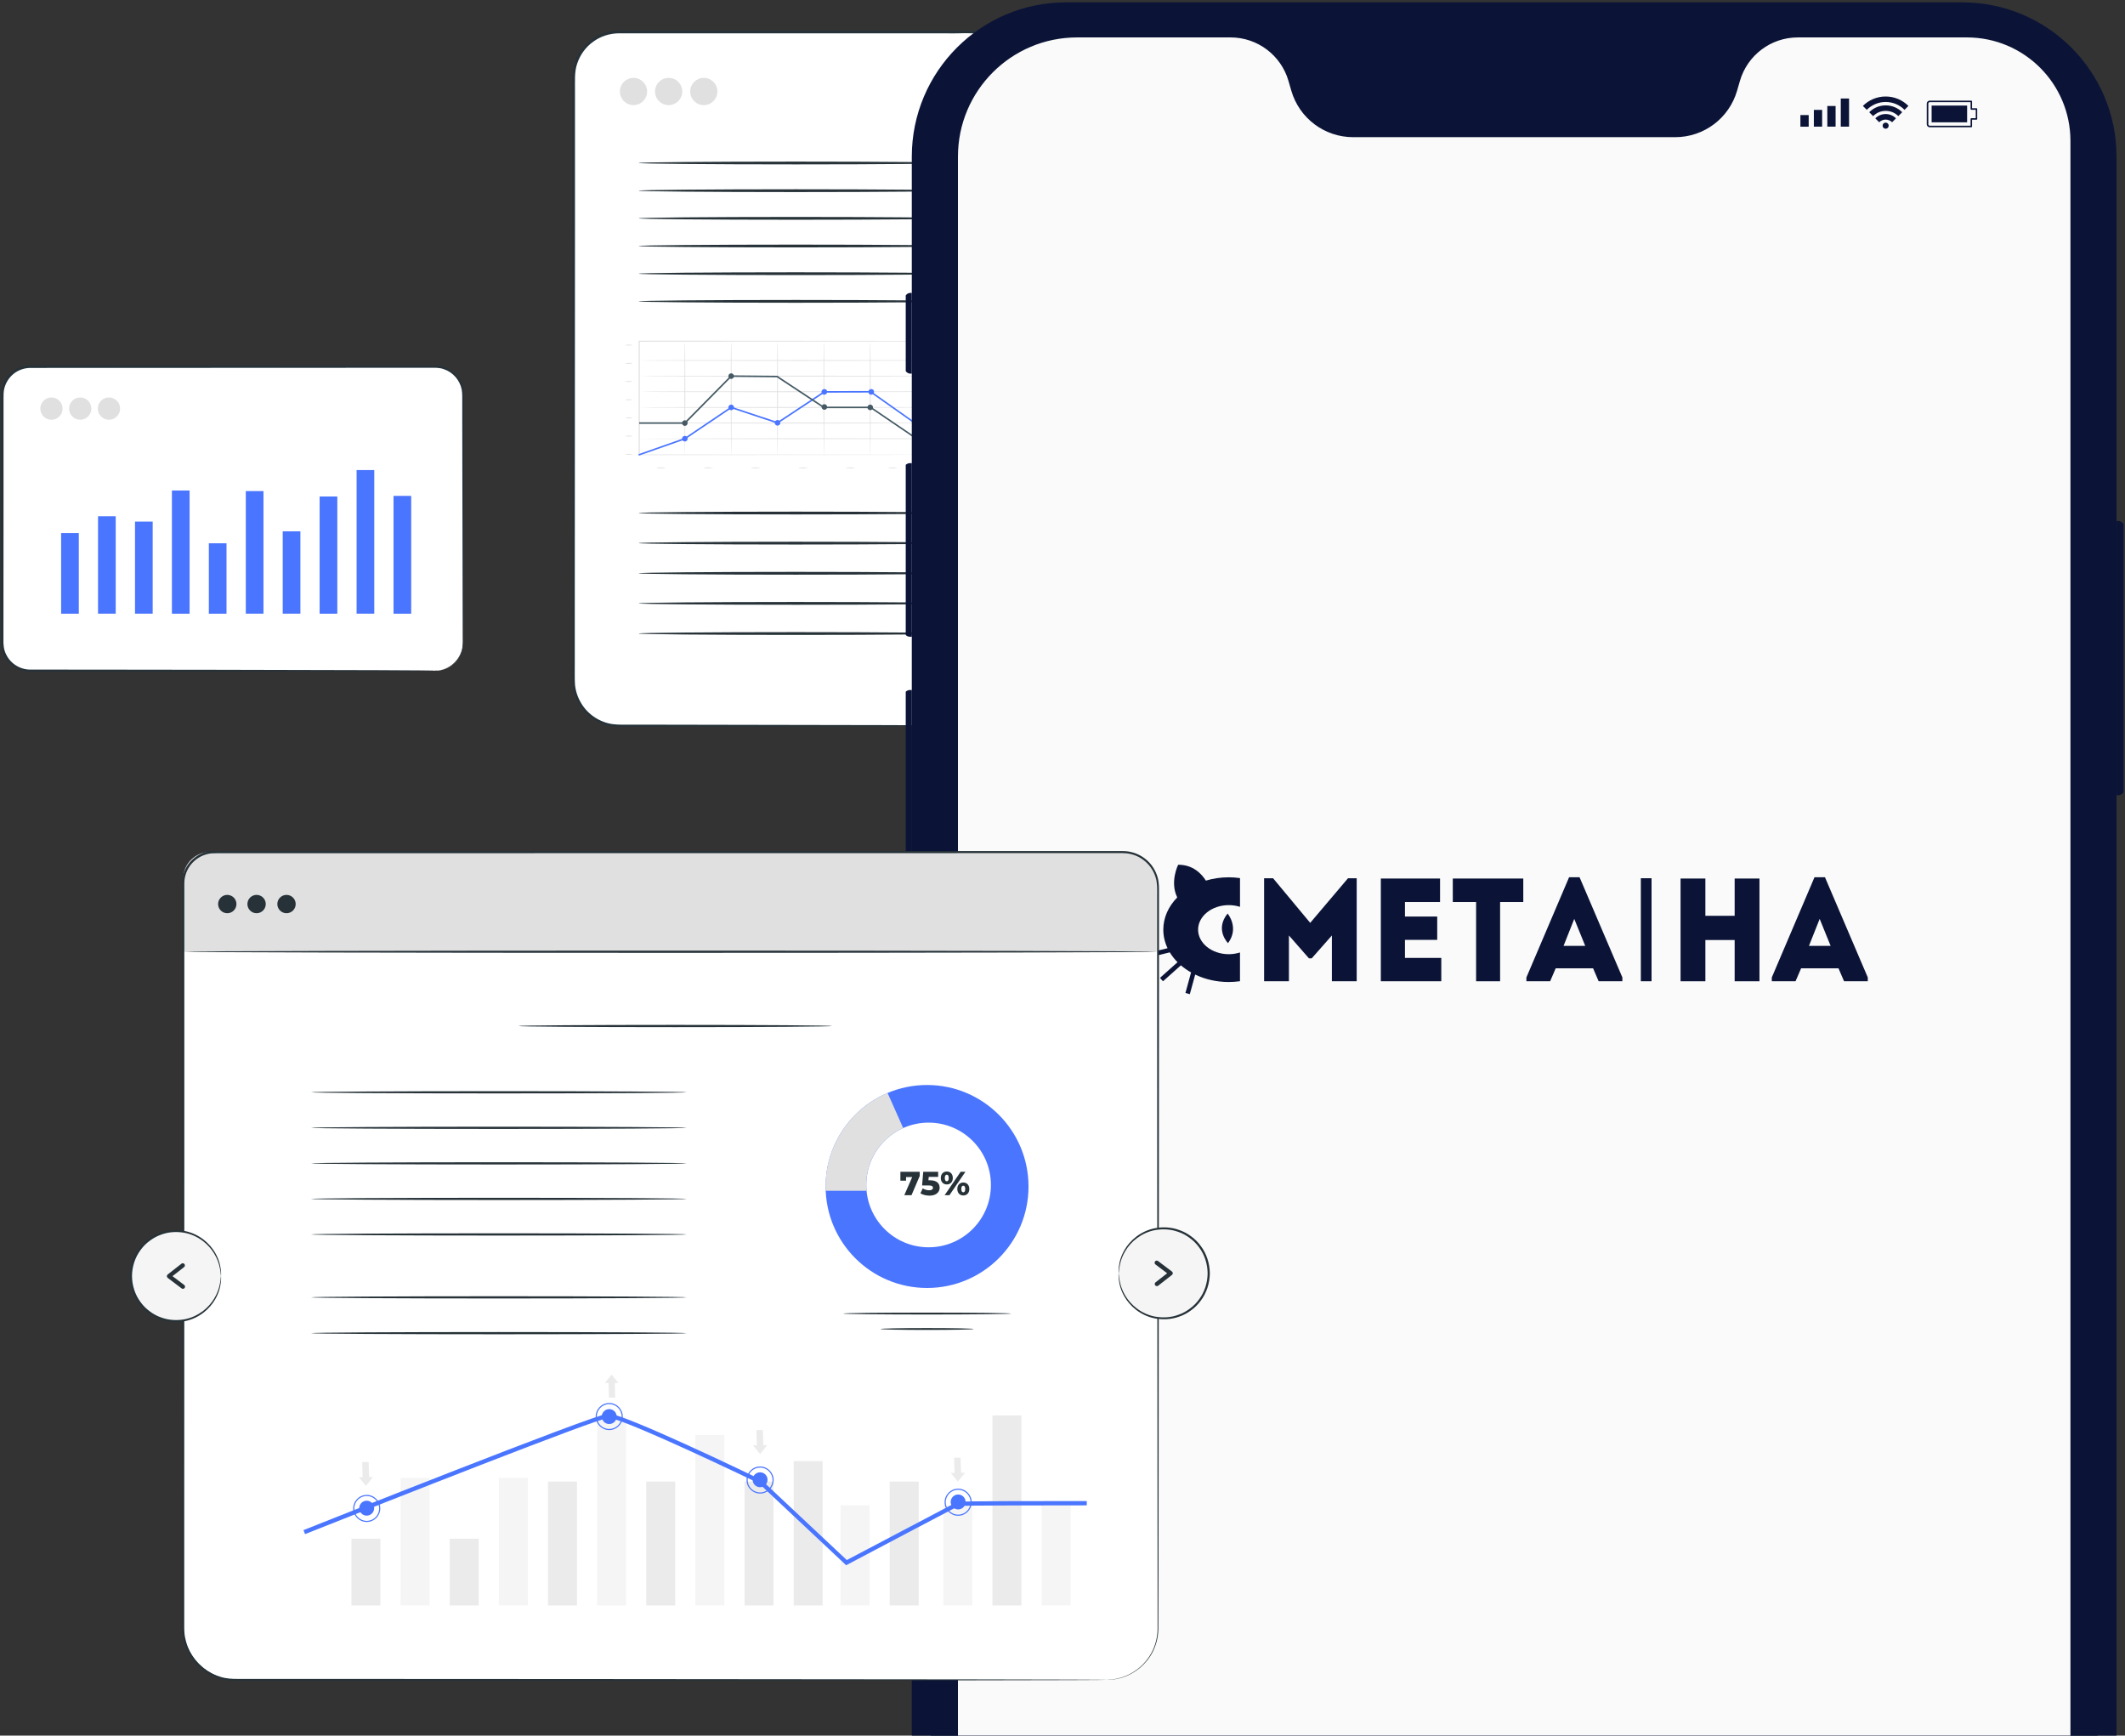 <?xml version="1.0" encoding="UTF-8"?> <svg xmlns="http://www.w3.org/2000/svg" width="349" height="285" viewBox="0 0 349 285" fill="none"><rect x="0" y="0" width="349" height="285" fill="#333333" stroke="none"/><path d="M159.709 5.257H101.664C97.549 5.257 94.212 8.593 94.212 12.709V111.737C94.212 115.853 97.549 119.19 101.664 119.19H159.709C163.825 119.19 167.162 115.853 167.162 111.737V12.709C167.162 8.593 163.825 5.257 159.709 5.257Z" fill="white"></path><path d="M159.71 119.19C159.71 119.19 159.789 119.181 159.939 119.163C160.09 119.145 160.328 119.154 160.629 119.101C161.239 119.022 162.141 118.818 163.201 118.261C164.236 117.687 165.429 116.706 166.242 115.15C166.649 114.381 166.941 113.47 167.038 112.471C167.109 111.472 167.056 110.385 167.065 109.244C167.047 100.104 167.02 86.887 166.994 70.568C166.976 54.231 166.967 34.792 166.941 13.204C167.118 10.543 165.739 7.864 163.405 6.494C161.08 4.991 158.118 5.592 155.325 5.469C149.676 5.469 143.903 5.469 138.033 5.469C126.285 5.469 114.12 5.469 101.665 5.469C100.153 5.478 98.65 5.946 97.439 6.839C96.21 7.705 95.291 8.978 94.813 10.393C94.301 11.798 94.46 13.345 94.433 14.875C94.433 16.404 94.433 17.925 94.433 19.445C94.433 25.509 94.433 31.494 94.433 37.364C94.433 49.113 94.424 60.446 94.415 71.249C94.415 82.043 94.398 92.306 94.398 101.907C94.398 104.311 94.398 106.663 94.398 108.979C94.415 110.128 94.362 111.304 94.433 112.4C94.53 113.505 94.902 114.566 95.468 115.494C96.581 117.369 98.562 118.624 100.621 118.907C101.647 119.048 102.725 118.977 103.76 118.995C104.803 118.995 105.837 118.995 106.854 118.995C123.182 119.022 136.389 119.048 145.53 119.066C150.091 119.084 153.627 119.101 156.041 119.11C157.234 119.119 158.145 119.128 158.772 119.137C159.391 119.137 159.701 119.163 159.701 119.163C159.701 119.163 159.382 119.181 158.772 119.19C158.145 119.19 157.234 119.198 156.041 119.216C153.627 119.225 150.083 119.243 145.53 119.26C136.389 119.278 123.173 119.305 106.854 119.331C105.837 119.331 104.803 119.331 103.76 119.331C102.716 119.313 101.664 119.393 100.568 119.251C98.402 118.96 96.334 117.651 95.158 115.68C94.566 114.708 94.177 113.594 94.071 112.427C94 111.26 94.044 110.137 94.035 108.97C94.035 106.654 94.035 104.294 94.035 101.898C94.035 92.298 94.018 82.034 94.018 71.24C94.018 60.446 94.018 49.113 94 37.355C94 31.477 94 25.501 94 19.436C94 17.916 94 16.395 94 14.866V12.567C94.009 11.781 94.159 10.994 94.407 10.234C94.91 8.731 95.892 7.378 97.191 6.459C98.482 5.513 100.082 5.009 101.682 5C114.138 5 126.302 5 138.051 5C143.921 5 149.694 5 155.342 5C156.757 5 158.163 5 159.559 5C160.983 4.991 162.441 5.345 163.643 6.088C164.872 6.812 165.862 7.891 166.517 9.129C166.844 9.747 167.065 10.419 167.224 11.1C167.348 11.781 167.401 12.497 167.383 13.16C167.365 34.748 167.348 54.196 167.33 70.524C167.303 86.852 167.277 100.059 167.259 109.2C167.241 110.341 167.294 111.41 167.215 112.436C167.109 113.452 166.799 114.381 166.384 115.158C165.544 116.732 164.324 117.722 163.263 118.288C162.185 118.836 161.265 119.03 160.655 119.092C160.037 119.154 159.727 119.137 159.727 119.137L159.71 119.19Z" fill="#263238"></path><path d="M104.043 17.262C105.278 17.262 106.28 16.26 106.28 15.025C106.28 13.79 105.278 12.788 104.043 12.788C102.808 12.788 101.807 13.79 101.807 15.025C101.807 16.26 102.808 17.262 104.043 17.262Z" fill="#E0E0E0"></path><path d="M112.052 15.025C112.052 16.263 111.053 17.262 109.816 17.262C108.578 17.262 107.579 16.263 107.579 15.025C107.579 13.787 108.578 12.788 109.816 12.788C111.053 12.788 112.052 13.787 112.052 15.025Z" fill="#E0E0E0"></path><path d="M115.588 17.262C116.823 17.262 117.825 16.26 117.825 15.025C117.825 13.79 116.823 12.788 115.588 12.788C114.353 12.788 113.352 13.79 113.352 15.025C113.352 16.26 114.353 17.262 115.588 17.262Z" fill="#E0E0E0"></path><path d="M156.492 26.765C156.492 26.889 144.938 26.995 130.687 26.995C116.437 26.995 104.883 26.889 104.883 26.765C104.883 26.641 116.437 26.535 130.687 26.535C144.938 26.535 156.492 26.641 156.492 26.765Z" fill="#263238"></path><path d="M156.492 31.309C156.492 31.433 144.938 31.539 130.687 31.539C116.437 31.539 104.883 31.433 104.883 31.309C104.883 31.185 116.437 31.079 130.687 31.079C144.938 31.079 156.492 31.185 156.492 31.309Z" fill="#263238"></path><path d="M156.492 35.853C156.492 35.976 144.938 36.083 130.687 36.083C116.437 36.083 104.883 35.976 104.883 35.853C104.883 35.729 116.437 35.623 130.687 35.623C144.938 35.623 156.492 35.729 156.492 35.853Z" fill="#263238"></path><path d="M156.492 40.397C156.492 40.52 144.938 40.626 130.687 40.626C116.437 40.626 104.883 40.52 104.883 40.397C104.883 40.273 116.437 40.167 130.687 40.167C144.938 40.167 156.492 40.273 156.492 40.397Z" fill="#263238"></path><path d="M156.492 44.94C156.492 45.064 144.938 45.17 130.687 45.17C116.437 45.17 104.883 45.064 104.883 44.94C104.883 44.817 116.437 44.711 130.687 44.711C144.938 44.711 156.492 44.817 156.492 44.94Z" fill="#263238"></path><path d="M156.492 49.484C156.492 49.608 144.938 49.714 130.687 49.714C116.437 49.714 104.883 49.608 104.883 49.484C104.883 49.361 116.437 49.254 130.687 49.254C144.938 49.254 156.492 49.361 156.492 49.484Z" fill="#263238"></path><path d="M156.492 84.244C156.492 84.368 144.938 84.474 130.687 84.474C116.437 84.474 104.883 84.368 104.883 84.244C104.883 84.12 116.437 84.014 130.687 84.014C144.938 84.014 156.492 84.12 156.492 84.244Z" fill="#263238"></path><path d="M156.492 89.186C156.492 89.31 144.938 89.416 130.687 89.416C116.437 89.416 104.883 89.31 104.883 89.186C104.883 89.062 116.437 88.956 130.687 88.956C144.938 88.956 156.492 89.062 156.492 89.186Z" fill="#263238"></path><path d="M156.492 94.136C156.492 94.26 144.938 94.366 130.687 94.366C116.437 94.366 104.883 94.26 104.883 94.136C104.883 94.013 116.437 93.906 130.687 93.906C144.938 93.906 156.492 94.013 156.492 94.136Z" fill="#263238"></path><path d="M156.492 99.078C156.492 99.202 144.938 99.308 130.687 99.308C116.437 99.308 104.883 99.202 104.883 99.078C104.883 98.954 116.437 98.848 130.687 98.848C144.938 98.848 156.492 98.954 156.492 99.078Z" fill="#263238"></path><path d="M156.492 104.029C156.492 104.152 144.938 104.258 130.687 104.258C116.437 104.258 104.883 104.152 104.883 104.029C104.883 103.905 116.437 103.799 130.687 103.799C144.938 103.799 156.492 103.905 156.492 104.029Z" fill="#263238"></path><path d="M157.836 56.053C157.836 56.053 157.747 56.053 157.571 56.053C157.394 56.053 157.137 56.053 156.802 56.053C156.121 56.053 155.113 56.053 153.814 56.061C151.206 56.061 147.431 56.07 142.71 56.079C133.26 56.079 120.053 56.097 104.98 56.106L105.068 56.035C105.068 58.996 105.068 62.073 105.068 65.22C105.068 68.464 105.068 71.629 105.068 74.688L104.98 74.626C119.947 74.635 133.065 74.644 142.445 74.653C147.13 74.653 150.879 74.67 153.46 74.67C154.751 74.67 155.741 74.67 156.421 74.679C155.741 74.679 154.751 74.679 153.46 74.688C150.879 74.688 147.13 74.697 142.445 74.706C133.065 74.706 119.947 74.723 104.98 74.732H104.892V74.661C104.892 71.603 104.892 68.438 104.892 65.193C104.892 62.046 104.892 58.97 104.892 56.008V55.938H104.98C120.044 55.947 133.26 55.955 142.71 55.964C147.431 55.964 151.206 55.982 153.814 55.982C155.113 55.982 156.112 55.982 156.802 55.991C157.137 55.991 157.394 55.991 157.571 55.991C157.747 55.991 157.836 55.991 157.836 55.991V56.053Z" fill="#E0E0E0"></path><path d="M157.835 59.191C157.835 59.191 146.007 59.262 131.412 59.262C116.817 59.262 104.988 59.235 104.988 59.191C104.988 59.147 116.817 59.12 131.412 59.12C146.007 59.12 157.835 59.147 157.835 59.191Z" fill="#E0E0E0"></path><path d="M157.835 61.763C157.835 61.763 146.007 61.834 131.412 61.834C116.817 61.834 104.988 61.808 104.988 61.763C104.988 61.719 116.817 61.693 131.412 61.693C146.007 61.693 157.835 61.719 157.835 61.763Z" fill="#E0E0E0"></path><path d="M157.835 64.327C157.835 64.327 146.007 64.398 131.412 64.398C116.817 64.398 104.988 64.371 104.988 64.327C104.988 64.283 116.817 64.256 131.412 64.256C146.007 64.256 157.835 64.283 157.835 64.327Z" fill="#E0E0E0"></path><path d="M157.835 66.9C157.835 66.9 146.007 66.97 131.412 66.97C116.817 66.97 104.988 66.944 104.988 66.9C104.988 66.855 116.817 66.829 131.412 66.829C146.007 66.829 157.835 66.855 157.835 66.9Z" fill="#E0E0E0"></path><path d="M157.835 69.472C157.835 69.472 146.007 69.543 131.412 69.543C116.817 69.543 104.988 69.516 104.988 69.472C104.988 69.428 116.817 69.401 131.412 69.401C146.007 69.401 157.835 69.428 157.835 69.472Z" fill="#E0E0E0"></path><path d="M104.98 72.036C104.98 72.036 116.809 71.965 131.404 71.965C145.999 71.965 157.827 71.992 157.827 72.036C157.827 72.08 145.999 72.106 131.404 72.106C116.809 72.106 104.98 72.08 104.98 72.036Z" fill="#E0E0E0"></path><path d="M112.477 74.988C112.477 74.988 112.406 70.745 112.406 65.52C112.406 60.296 112.433 56.053 112.477 56.053C112.521 56.053 112.548 60.287 112.548 65.52C112.548 70.754 112.521 74.988 112.477 74.988Z" fill="#E0E0E0"></path><path d="M120.088 74.988C120.088 74.988 120.018 70.745 120.018 65.52C120.018 60.296 120.044 56.053 120.088 56.053C120.133 56.053 120.159 60.287 120.159 65.52C120.159 70.754 120.133 74.988 120.088 74.988Z" fill="#E0E0E0"></path><path d="M127.7 74.988C127.7 74.988 127.629 70.745 127.629 65.52C127.629 60.296 127.655 56.053 127.7 56.053C127.744 56.053 127.77 60.287 127.77 65.52C127.77 70.754 127.744 74.988 127.7 74.988Z" fill="#E0E0E0"></path><path d="M135.311 74.988C135.311 74.988 135.24 70.745 135.24 65.52C135.24 60.296 135.267 56.053 135.311 56.053C135.355 56.053 135.382 60.287 135.382 65.52C135.382 70.754 135.355 74.988 135.311 74.988Z" fill="#E0E0E0"></path><path d="M142.922 74.988C142.922 74.988 142.852 70.745 142.852 65.52C142.852 60.296 142.878 56.053 142.922 56.053C142.966 56.053 142.993 60.287 142.993 65.52C142.993 70.754 142.966 74.988 142.922 74.988Z" fill="#E0E0E0"></path><path d="M150.287 74.988C150.287 74.988 150.216 70.745 150.216 65.52C150.216 60.296 150.242 56.053 150.287 56.053C150.331 56.053 150.357 60.287 150.357 65.52C150.357 70.754 150.331 74.988 150.287 74.988Z" fill="#E0E0E0"></path><path d="M157.898 74.988C157.898 74.988 157.827 70.745 157.827 65.52C157.827 60.296 157.854 56.053 157.898 56.053C157.942 56.053 157.969 60.287 157.969 65.52C157.969 70.754 157.942 74.988 157.898 74.988Z" fill="#E0E0E0"></path><path d="M112.936 72.036C112.936 72.292 112.733 72.495 112.476 72.495C112.22 72.495 112.017 72.292 112.017 72.036C112.017 71.779 112.22 71.576 112.476 71.576C112.733 71.576 112.936 71.779 112.936 72.036Z" fill="#4A75FF"></path><path d="M120.089 67.359C120.342 67.359 120.548 67.153 120.548 66.9C120.548 66.646 120.342 66.44 120.089 66.44C119.835 66.44 119.629 66.646 119.629 66.9C119.629 67.153 119.835 67.359 120.089 67.359Z" fill="#4A75FF"></path><path d="M128.159 69.428C128.159 69.684 127.955 69.888 127.699 69.888C127.443 69.888 127.239 69.684 127.239 69.428C127.239 69.171 127.443 68.968 127.699 68.968C127.955 68.968 128.159 69.171 128.159 69.428Z" fill="#4A75FF"></path><path d="M135.726 64.009C136.106 64.504 135.54 65.07 135.045 64.689C134.665 64.194 135.231 63.629 135.726 64.009Z" fill="#4A75FF"></path><path d="M143.426 64.009C143.806 64.504 143.241 65.07 142.746 64.689C142.366 64.194 142.931 63.629 143.426 64.009Z" fill="#4A75FF"></path><path d="M150.631 69.057C151.012 69.552 150.446 70.117 149.951 69.737C149.571 69.242 150.136 68.685 150.631 69.057Z" fill="#4A75FF"></path><path d="M120.548 61.763C120.548 62.02 120.345 62.223 120.089 62.223C119.832 62.223 119.629 62.02 119.629 61.763C119.629 61.507 119.832 61.304 120.089 61.304C120.345 61.304 120.548 61.507 120.548 61.763Z" fill="#455A64"></path><path d="M112.936 69.472C112.936 69.728 112.733 69.932 112.476 69.932C112.22 69.932 112.017 69.728 112.017 69.472C112.017 69.216 112.22 69.012 112.476 69.012C112.733 69.012 112.936 69.216 112.936 69.472Z" fill="#455A64"></path><path d="M150.631 71.7C151.012 72.195 150.446 72.761 149.951 72.38C149.571 71.885 150.136 71.32 150.631 71.7Z" fill="#455A64"></path><path d="M143.382 66.9C143.382 67.156 143.179 67.359 142.923 67.359C142.666 67.359 142.463 67.156 142.463 66.9C142.463 66.643 142.666 66.44 142.923 66.44C143.179 66.44 143.382 66.643 143.382 66.9Z" fill="#455A64"></path><path d="M135.85 66.829C135.85 67.085 135.647 67.288 135.39 67.288C135.134 67.288 134.931 67.085 134.931 66.829C134.931 66.573 135.134 66.369 135.39 66.369C135.647 66.369 135.85 66.573 135.85 66.829Z" fill="#455A64"></path><path d="M109.294 76.827C109.294 76.827 108.967 76.898 108.56 76.898C108.153 76.898 107.826 76.871 107.826 76.827C107.826 76.783 108.153 76.756 108.56 76.756C108.967 76.756 109.294 76.783 109.294 76.827Z" fill="#E0E0E0"></path><path d="M117.073 76.827C117.073 76.827 116.746 76.898 116.339 76.898C115.933 76.898 115.605 76.871 115.605 76.827C115.605 76.783 115.933 76.756 116.339 76.756C116.746 76.756 117.073 76.783 117.073 76.827Z" fill="#E0E0E0"></path><path d="M124.853 76.827C124.853 76.827 124.526 76.898 124.119 76.898C123.713 76.898 123.386 76.871 123.386 76.827C123.386 76.783 123.713 76.756 124.119 76.756C124.526 76.756 124.853 76.783 124.853 76.827Z" fill="#E0E0E0"></path><path d="M132.633 76.827C132.633 76.827 132.305 76.898 131.899 76.898C131.492 76.898 131.165 76.871 131.165 76.827C131.165 76.783 131.492 76.756 131.899 76.756C132.305 76.756 132.633 76.783 132.633 76.827Z" fill="#E0E0E0"></path><path d="M140.412 76.827C140.412 76.827 140.085 76.898 139.678 76.898C139.271 76.898 138.944 76.871 138.944 76.827C138.944 76.783 139.271 76.756 139.678 76.756C140.085 76.756 140.412 76.783 140.412 76.827Z" fill="#E0E0E0"></path><path d="M147.369 76.827C147.369 76.827 147.042 76.898 146.635 76.898C146.228 76.898 145.901 76.871 145.901 76.827C145.901 76.783 146.228 76.756 146.635 76.756C147.042 76.756 147.369 76.783 147.369 76.827Z" fill="#E0E0E0"></path><path d="M154.327 76.827C154.327 76.827 154 76.898 153.593 76.898C153.186 76.898 152.859 76.871 152.859 76.827C152.859 76.783 153.186 76.756 153.593 76.756C154 76.756 154.327 76.783 154.327 76.827Z" fill="#E0E0E0"></path><path d="M103.884 74.599C103.884 74.599 103.619 74.67 103.292 74.67C102.964 74.67 102.699 74.644 102.699 74.599C102.699 74.555 102.964 74.529 103.292 74.529C103.619 74.529 103.884 74.555 103.884 74.599Z" fill="#E0E0E0"></path><path d="M103.884 71.611C103.884 71.611 103.619 71.682 103.292 71.682C102.964 71.682 102.699 71.656 102.699 71.611C102.699 71.567 102.964 71.541 103.292 71.541C103.619 71.541 103.884 71.567 103.884 71.611Z" fill="#E0E0E0"></path><path d="M103.884 68.623C103.884 68.623 103.619 68.694 103.292 68.694C102.964 68.694 102.699 68.668 102.699 68.623C102.699 68.579 102.964 68.553 103.292 68.553C103.619 68.553 103.884 68.579 103.884 68.623Z" fill="#E0E0E0"></path><path d="M103.884 65.635C103.884 65.635 103.619 65.706 103.292 65.706C102.964 65.706 102.699 65.68 102.699 65.635C102.699 65.591 102.964 65.565 103.292 65.565C103.619 65.565 103.884 65.591 103.884 65.635Z" fill="#E0E0E0"></path><path d="M103.884 62.647C103.884 62.647 103.619 62.718 103.292 62.718C102.964 62.718 102.699 62.692 102.699 62.647C102.699 62.603 102.964 62.577 103.292 62.577C103.619 62.577 103.884 62.603 103.884 62.647Z" fill="#E0E0E0"></path><path d="M103.884 59.659C103.884 59.659 103.619 59.73 103.292 59.73C102.964 59.73 102.699 59.704 102.699 59.659C102.699 59.615 102.964 59.589 103.292 59.589C103.619 59.589 103.884 59.615 103.884 59.659Z" fill="#E0E0E0"></path><path d="M103.884 56.671C103.884 56.671 103.619 56.742 103.292 56.742C102.964 56.742 102.699 56.716 102.699 56.671C102.699 56.627 102.964 56.601 103.292 56.601C103.619 56.601 103.884 56.627 103.884 56.671Z" fill="#E0E0E0"></path><path d="M104.927 74.82L104.848 74.582L112.415 71.921L120.062 66.758L127.682 69.286L135.347 64.221L143.029 64.203L143.064 64.23L150.357 69.384L157.429 64.707L157.571 64.919L150.357 69.693L150.287 69.64L142.949 64.46L135.426 64.477L127.717 69.569L120.106 67.041L112.512 72.159L104.927 74.82Z" fill="#4A75FF"></path><path d="M150.402 72.089L142.949 67.023H135.267L127.585 61.958L120.141 61.887L112.53 69.596H104.98V69.34H112.424L120.035 61.631L127.665 61.702L135.347 66.776H143.029L150.313 71.726L157.589 58.934L157.81 59.067L150.402 72.089Z" fill="#455A64"></path><g clip-path="url(#clip0_136_5209)"><path d="M322.27 0.385H175.09C161.095 0.385 149.75 11.73 149.75 25.725V366.865C149.75 380.86 161.095 392.205 175.09 392.205H322.27C336.265 392.205 347.61 380.86 347.61 366.865V25.725C347.61 11.73 336.265 0.385 322.27 0.385Z" fill="#0B1437"></path><path d="M344.5 366.855V25.725C344.5 13.447 334.547 3.495 322.27 3.495L175.1 3.495C162.823 3.495 152.87 13.447 152.87 25.725L152.87 366.855C152.87 379.132 162.823 389.085 175.1 389.085H322.27C334.547 389.085 344.5 379.132 344.5 366.855Z" fill="#0B1437"></path><path d="M234.48 15.855C233.27 15.855 232.28 14.865 232.28 13.655C232.28 12.445 233.27 11.455 234.48 11.455H262.78C263.99 11.455 264.98 12.445 264.98 13.655C264.98 14.865 263.99 15.855 262.78 15.855H234.48Z" fill="#0B1437"></path><path d="M219.301 15.855C218.091 15.855 217.101 14.865 217.101 13.655C217.101 12.445 218.091 11.455 219.301 11.455C220.511 11.455 221.501 12.445 221.501 13.655C221.501 14.865 220.511 15.855 219.301 15.855Z" fill="#0B1437"></path><path d="M227.4 15.855C226.19 15.855 225.2 14.865 225.2 13.655C225.2 12.445 226.19 11.455 227.4 11.455C228.61 11.455 229.6 12.445 229.6 13.655C229.6 14.865 228.61 15.855 227.4 15.855Z" fill="#0B1437"></path><path d="M278.07 15.855C276.86 15.855 275.87 14.865 275.87 13.655C275.87 12.445 276.86 11.455 278.07 11.455C279.28 11.455 280.27 12.445 280.27 13.655C280.27 14.865 279.28 15.855 278.07 15.855Z" fill="#0B1437"></path><path d="M269.971 15.855C268.761 15.855 267.771 14.865 267.771 13.655C267.771 12.445 268.761 11.455 269.971 11.455C271.181 11.455 272.171 12.445 272.171 13.655C272.171 14.865 271.181 15.855 269.971 15.855Z" fill="#0B1437"></path><path d="M323.04 6.145H295.26C290.86 6.145 286.99 9.055 285.76 13.275L285.29 14.895C283.98 19.415 279.84 22.525 275.13 22.525H222.24C217.53 22.525 213.39 19.415 212.08 14.895L211.61 13.275C210.38 9.055 206.51 6.145 202.11 6.145H176.9C166.09 6.145 157.33 14.905 157.33 25.715V365.475C157.33 375.645 165.57 383.885 175.74 383.885H323.37C332.58 383.885 340.04 376.425 340.04 367.215V23.145C340.04 13.755 332.43 6.145 323.04 6.145Z" fill="#FAFAFA"></path><path d="M347.85 130.585H347.62V85.555H347.85C348.44 85.555 348.92 86.035 348.92 86.625V129.525C348.92 130.115 348.44 130.595 347.85 130.595V130.585Z" fill="#0B1437"></path><path d="M149.48 113.305H149.76V141.815H149.48C148.89 141.815 148.41 141.335 148.41 140.745V114.365C148.41 113.775 148.89 113.295 149.48 113.295V113.305Z" fill="#0B1437"></path><path d="M149.48 76.055H149.76V104.565H149.48C148.89 104.565 148.41 104.085 148.41 103.495V77.115C148.41 76.525 148.89 76.045 149.48 76.045V76.055Z" fill="#0B1437"></path><path d="M149.54 48.095H149.75V61.355H149.54C149.02 61.355 148.59 60.935 148.59 60.405V49.045C148.59 48.525 149.01 48.095 149.54 48.095Z" fill="#0B1437"></path><path d="M297.05 18.895H295.69V20.805H297.05V18.895Z" fill="#0B1437"></path><path d="M299.26 18.045H297.9V20.795H299.26V18.045Z" fill="#0B1437"></path><path d="M301.47 17.405H300.11V20.795H301.47V17.405Z" fill="#0B1437"></path><path d="M303.68 16.175H302.32V20.795H303.68V16.175Z" fill="#0B1437"></path><path d="M323.75 20.895H316.93C316.66 20.895 316.44 20.675 316.44 20.405V17.015C316.44 16.745 316.66 16.525 316.92 16.525H323.75C323.75 16.525 323.82 16.535 323.84 16.565C323.86 16.585 323.88 16.625 323.88 16.655V17.775H324.61C324.68 17.775 324.73 17.835 324.73 17.905V19.535C324.73 19.605 324.67 19.655 324.61 19.655H323.88V20.775C323.88 20.845 323.82 20.895 323.76 20.895H323.75ZM323.63 16.775H316.93C316.8 16.775 316.7 16.885 316.7 17.015V20.405C316.7 20.535 316.81 20.645 316.94 20.645H323.64V19.525C323.64 19.455 323.7 19.405 323.76 19.405H324.49V18.025H323.76C323.69 18.025 323.64 17.965 323.64 17.905V16.785L323.63 16.775Z" fill="#0B1437"></path><path d="M317.24 20.085V17.335H323.07V18.575V18.845V20.085H317.24Z" fill="#0B1437"></path><path d="M310.19 20.635C310.19 20.355 309.97 20.135 309.69 20.135C309.41 20.135 309.19 20.355 309.19 20.635C309.19 20.915 309.41 21.135 309.69 21.135C309.97 21.135 310.19 20.915 310.19 20.635Z" fill="#0B1437"></path><path d="M307.99 19.435L308.63 20.075C308.9 19.805 309.28 19.635 309.69 19.635C310.1 19.635 310.48 19.805 310.75 20.075L311.39 19.435C310.95 18.995 310.35 18.725 309.69 18.725C309.03 18.725 308.43 18.995 307.99 19.435Z" fill="#0B1437"></path><path d="M309.69 17.305C308.64 17.305 307.68 17.735 306.99 18.425L307.63 19.065C308.16 18.535 308.89 18.205 309.7 18.205C310.51 18.205 311.24 18.535 311.77 19.065L312.41 18.425C311.72 17.735 310.76 17.305 309.71 17.305H309.69Z" fill="#0B1437"></path><path d="M305.95 17.395L306.59 18.035C307.38 17.245 308.48 16.745 309.69 16.745C310.9 16.745 312 17.235 312.79 18.035L313.43 17.395C312.47 16.435 311.15 15.845 309.69 15.845C308.23 15.845 306.91 16.435 305.95 17.395Z" fill="#0B1437"></path><g clip-path="url(#clip1_136_5209)"><path d="M203.652 156.402C203.073 156.583 202.45 156.685 201.806 156.685C199.028 156.685 196.77 154.876 196.77 152.656C196.77 150.436 199.028 148.627 201.806 148.627C202.45 148.627 203.073 148.728 203.652 148.909V144.19C203.045 144.105 202.428 144.058 201.806 144.058C200.484 144.058 199.219 144.25 198.048 144.601C197.327 143.469 195.917 141.975 193.495 142C193.495 142 192.086 144.804 193.345 147.363C191.914 148.824 191.056 150.66 191.056 152.656C191.056 153.727 191.305 154.755 191.755 155.701L188.754 156.443L188.931 157.17L192.119 156.383C192.468 156.961 192.9 157.504 193.394 158.003L190.51 160.574L191.004 161.133L193.943 158.513C194.448 158.946 195.008 159.338 195.617 159.68L194.691 163.054L195.409 163.251L196.292 160.034C197.906 160.807 199.79 161.253 201.803 161.253C202.423 161.253 203.04 161.207 203.649 161.122V156.402H203.652Z" fill="#0B1437"></path><path d="M201.615 150.008C201.615 150.008 203.586 152.327 201.683 154.868C201.683 154.868 199.465 152.661 201.615 150.008Z" fill="#0B1437"></path><path d="M215.182 151.538L221.392 144.212H222.818V161.128H218.743V153.61L215.425 157.37H214.98L211.686 153.61V161.128H207.611V144.212H209.081L215.182 151.538Z" fill="#0B1437"></path><path d="M236.508 144.261V148.117H230.743V150.502H236.041V154.333H230.743V157.296H236.711V161.128H226.783V144.261H236.511H236.508Z" fill="#0B1437"></path><path d="M242.429 148.117H238.601V144.261H250.177V148.117H246.37V161.13H242.429V148.117Z" fill="#0B1437"></path><path d="M262.555 161.13L261.643 159.009H255.498L254.586 161.13H250.688V160.503L257.702 144.045H259.417L266.452 160.503V161.13H262.555ZM260.351 155.323L258.548 150.888L256.79 155.323H260.351Z" fill="#0B1437"></path><path d="M288.967 144.261V161.13H284.892V154.358H280.083V161.13H276.008V144.261H280.083V150.381H284.892V144.261H288.967Z" fill="#0B1437"></path><path d="M302.86 161.13L301.947 159.009H295.803L294.89 161.13H290.993V160.503L298.006 144.045H299.722L306.757 160.503V161.13H302.86ZM300.656 155.323L298.853 150.888L297.094 155.323H300.656Z" fill="#0B1437"></path><path d="M271.242 144.212H269.483V161.128H271.242V144.212Z" fill="#0B1437"></path></g></g><path d="M71.458 60.227H4.977C2.432 60.227 0.369 62.29 0.369 64.835V105.539C0.369 108.084 2.432 110.147 4.977 110.147H71.458C74.003 110.147 76.066 108.084 76.066 105.539V64.835C76.066 62.29 74.003 60.227 71.458 60.227Z" fill="white"></path><path d="M71.466 110.147C71.466 110.147 71.678 110.139 72.092 110.076C72.499 110.021 73.117 109.881 73.798 109.458C74.478 109.051 75.237 108.324 75.683 107.236C76.16 106.149 75.957 104.741 75.996 103.207C75.98 97.043 75.957 88.132 75.933 77.133C75.933 74.379 75.926 71.5 75.918 68.496C75.918 67.745 75.918 66.986 75.918 66.219C75.902 65.453 75.965 64.67 75.824 63.935C75.527 62.464 74.416 61.127 72.921 60.634C72.186 60.344 71.388 60.391 70.559 60.391C69.737 60.391 68.908 60.391 68.071 60.391C66.397 60.391 64.699 60.391 62.978 60.391C59.528 60.391 55.984 60.391 52.347 60.399C37.788 60.399 21.789 60.407 4.993 60.415C3.992 60.415 2.99 60.767 2.216 61.4C1.441 62.034 0.894 62.926 0.682 63.896C0.581 64.381 0.581 64.874 0.581 65.398V66.947C0.581 67.98 0.581 69.004 0.581 70.029C0.581 74.121 0.581 78.15 0.581 82.108C0.581 90.025 0.573 97.669 0.565 104.952C0.534 105.867 0.62 106.728 1.027 107.502C1.41 108.277 2.02 108.926 2.755 109.349C3.491 109.779 4.336 109.982 5.188 109.951C6.065 109.951 6.933 109.951 7.794 109.951C11.244 109.951 14.592 109.951 17.823 109.959C24.293 109.967 30.324 109.974 35.832 109.982C46.831 110.006 55.734 110.029 61.907 110.045C64.973 110.06 67.359 110.076 68.994 110.084C69.8 110.092 70.41 110.1 70.841 110.107C71.255 110.107 71.466 110.131 71.466 110.131C71.466 110.131 71.255 110.147 70.841 110.154C70.41 110.154 69.8 110.162 68.994 110.178C67.359 110.186 64.973 110.201 61.907 110.217C55.742 110.233 46.831 110.256 35.832 110.28C30.324 110.28 24.3 110.295 17.823 110.303C14.584 110.303 11.236 110.303 7.794 110.311C6.933 110.311 6.065 110.311 5.188 110.311C4.297 110.342 3.358 110.131 2.568 109.662C1.77 109.2 1.105 108.496 0.69 107.659C0.244 106.837 0.15 105.836 0.182 104.936C0.182 97.661 0.182 90.017 0.166 82.093C0.166 78.134 0.166 74.105 0.166 70.014C0.166 68.989 0.166 67.964 0.166 66.931V65.382C0.166 64.874 0.166 64.326 0.276 63.794C0.502 62.73 1.105 61.76 1.95 61.072C2.795 60.383 3.89 60.008 4.985 60C21.782 60 37.78 60.008 52.339 60.016C55.977 60.016 59.528 60.016 62.971 60.023C64.692 60.023 66.389 60.023 68.063 60.023C68.9 60.023 69.73 60.023 70.551 60.023C71.357 60.023 72.233 59.984 73.023 60.289C74.627 60.821 75.816 62.261 76.137 63.841C76.285 64.647 76.215 65.429 76.231 66.188C76.231 66.955 76.231 67.714 76.231 68.465C76.231 71.469 76.223 74.356 76.215 77.102C76.192 88.101 76.168 97.004 76.153 103.176C76.153 103.943 76.153 104.67 76.145 105.351C76.145 106.039 76.027 106.689 75.793 107.244C75.331 108.363 74.541 109.09 73.837 109.489C73.133 109.904 72.499 110.037 72.092 110.076C71.678 110.123 71.466 110.1 71.466 110.1V110.147Z" fill="#263238"></path><path d="M37.201 89.212H34.299V100.774H37.201V89.212Z" fill="#4A75FF"></path><path d="M12.941 87.538H10.039V100.774H12.941V87.538Z" fill="#4A75FF"></path><path d="M19.005 84.776H16.102V100.767H19.005V84.776Z" fill="#4A75FF"></path><path d="M25.075 85.652H22.173V100.767H25.075V85.652Z" fill="#4A75FF"></path><path d="M31.138 80.544H28.235V100.774H31.138V80.544Z" fill="#4A75FF"></path><path d="M43.272 80.638H40.369V100.767H43.272V80.638Z" fill="#4A75FF"></path><path d="M49.335 87.248H46.433V100.767H49.335V87.248Z" fill="#4A75FF"></path><path d="M55.398 81.529H52.495V100.774H55.398V81.529Z" fill="#4A75FF"></path><path d="M61.469 77.188H58.566V100.767H61.469V77.188Z" fill="#4A75FF"></path><path d="M67.532 81.428H64.63V100.774H67.532V81.428Z" fill="#4A75FF"></path><path d="M10.281 67.096C10.281 68.105 9.46 68.926 8.451 68.926C7.442 68.926 6.62 68.105 6.62 67.096C6.62 66.086 7.442 65.265 8.451 65.265C9.46 65.265 10.281 66.086 10.281 67.096Z" fill="#E0E0E0"></path><path d="M15.007 67.096C15.007 68.105 14.185 68.926 13.176 68.926C12.167 68.926 11.346 68.105 11.346 67.096C11.346 66.086 12.167 65.265 13.176 65.265C14.185 65.265 15.007 66.086 15.007 67.096Z" fill="#E0E0E0"></path><path d="M19.725 67.096C19.725 68.105 18.903 68.926 17.894 68.926C16.885 68.926 16.064 68.105 16.064 67.096C16.064 66.086 16.885 65.265 17.894 65.265C18.903 65.265 19.725 66.086 19.725 67.096Z" fill="#E0E0E0"></path><path d="M35.621 139.914H184.025C187.425 139.914 190.192 142.68 190.192 146.08V266.989C190.192 271.875 186.222 275.845 181.336 275.845H38.951C34.066 275.845 30.096 271.875 30.096 266.989V145.439C30.096 142.392 32.573 139.914 35.621 139.914Z" fill="white"></path><path d="M34.453 139.914H184.969C187.728 139.914 189.966 142.152 189.966 144.912V156.28H30.096V144.271C30.096 141.864 32.045 139.914 34.453 139.914Z" fill="#E0E0E0"></path><path d="M189.974 156.28C189.974 156.378 154.229 156.463 110.151 156.463C66.073 156.463 30.321 156.378 30.321 156.28C30.321 156.181 66.058 156.097 110.151 156.097C154.243 156.097 189.974 156.181 189.974 156.28Z" fill="#263238"></path><path d="M38.833 148.452C38.833 149.283 38.157 149.959 37.327 149.959C36.496 149.959 35.82 149.283 35.82 148.452C35.82 147.622 36.496 146.946 37.327 146.946C38.157 146.946 38.833 147.622 38.833 148.452Z" fill="#263238"></path><path d="M43.647 148.452C43.647 149.283 42.971 149.959 42.14 149.959C41.309 149.959 40.634 149.283 40.634 148.452C40.634 147.622 41.309 146.946 42.14 146.946C42.971 146.946 43.647 147.622 43.647 148.452Z" fill="#263238"></path><path d="M48.562 148.452C48.562 149.283 47.886 149.959 47.055 149.959C46.225 149.959 45.549 149.283 45.549 148.452C45.549 147.622 46.225 146.946 47.055 146.946C47.886 146.946 48.562 147.622 48.562 148.452Z" fill="#263238"></path><path d="M136.681 168.478C136.681 168.577 125.137 168.661 110.897 168.661C96.657 168.661 85.113 168.577 85.113 168.478C85.113 168.38 96.657 168.295 110.897 168.295C125.137 168.295 136.681 168.38 136.681 168.478Z" fill="#263238"></path><path d="M112.782 179.361C112.782 179.459 98.965 179.544 81.93 179.544C64.896 179.544 51.078 179.459 51.078 179.361C51.078 179.262 64.889 179.178 81.93 179.178C98.972 179.178 112.782 179.262 112.782 179.361Z" fill="#263238"></path><path d="M112.782 185.196C112.782 185.294 98.965 185.379 81.93 185.379C64.896 185.379 51.078 185.294 51.078 185.196C51.078 185.097 64.889 185.013 81.93 185.013C98.972 185.013 112.782 185.097 112.782 185.196Z" fill="#263238"></path><path d="M112.782 191.031C112.782 191.13 98.965 191.214 81.93 191.214C64.896 191.214 51.078 191.13 51.078 191.031C51.078 190.933 64.889 190.848 81.93 190.848C98.972 190.848 112.782 190.933 112.782 191.031Z" fill="#263238"></path><path d="M112.782 196.867C112.782 196.965 98.965 197.05 81.93 197.05C64.896 197.05 51.078 196.965 51.078 196.867C51.078 196.768 64.889 196.684 81.93 196.684C98.972 196.684 112.782 196.768 112.782 196.867Z" fill="#263238"></path><path d="M112.782 202.702C112.782 202.801 98.965 202.885 81.93 202.885C64.896 202.885 51.078 202.801 51.078 202.702C51.078 202.603 64.889 202.519 81.93 202.519C98.972 202.519 112.782 202.603 112.782 202.702Z" fill="#263238"></path><path d="M112.782 218.913C112.782 219.011 98.965 219.096 81.93 219.096C64.896 219.096 51.078 219.011 51.078 218.913C51.078 218.814 64.889 218.73 81.93 218.73C98.972 218.73 112.782 218.814 112.782 218.913Z" fill="#263238"></path><path d="M112.782 213.035C112.782 213.134 98.965 213.218 81.93 213.218C64.896 213.218 51.078 213.134 51.078 213.035C51.078 212.937 64.889 212.852 81.93 212.852C98.972 212.852 112.782 212.937 112.782 213.035Z" fill="#263238"></path><path d="M152.256 178.164C143.049 178.164 135.595 185.625 135.595 194.832C135.595 204.039 143.056 211.494 152.256 211.494C161.456 211.494 168.918 204.032 168.918 194.832C168.918 185.632 161.456 178.164 152.256 178.164ZM152.51 204.814C146.857 204.814 142.275 200.231 142.275 194.579C142.275 188.927 146.857 184.344 152.51 184.344C158.162 184.344 162.744 188.927 162.744 194.579C162.744 200.231 158.162 204.814 152.51 204.814Z" fill="#4A75FF"></path><path d="M142.268 194.579C142.268 190.412 144.76 186.829 148.336 185.231L145.773 179.473C139.79 182 135.588 187.927 135.588 194.832C135.588 195.065 135.595 195.297 135.609 195.529H142.317C142.289 195.219 142.275 194.896 142.275 194.579H142.268Z" fill="#E0E0E0"></path><path d="M166.048 215.696C166.048 215.78 159.874 215.851 152.258 215.851C144.642 215.851 138.469 215.78 138.469 215.696C138.469 215.612 144.642 215.541 152.258 215.541C159.874 215.541 166.048 215.612 166.048 215.696Z" fill="#263238"></path><path d="M159.91 218.23C159.91 218.314 156.482 218.385 152.259 218.385C148.035 218.385 144.607 218.314 144.607 218.23C144.607 218.146 148.028 218.075 152.259 218.075C156.489 218.075 159.91 218.146 159.91 218.23Z" fill="#263238"></path><path d="M151.052 192.418V193.101L149.7 196.261H148.518L149.813 193.284H148.806V193.875H147.877V192.418H151.059H151.052Z" fill="#263238"></path><path d="M154.325 195.022C154.325 195.705 153.811 196.332 152.649 196.332C152.114 196.332 151.551 196.198 151.164 195.952L151.551 195.135C151.861 195.346 152.248 195.452 152.614 195.452C152.98 195.452 153.226 195.304 153.226 195.044C153.226 194.804 153.065 194.656 152.48 194.656H151.439L151.629 192.411H154.078V193.249H152.53L152.48 193.812H152.741C153.874 193.812 154.318 194.34 154.318 195.015L154.325 195.022Z" fill="#263238"></path><path d="M154.515 193.432C154.515 192.77 154.93 192.369 155.5 192.369C156.07 192.369 156.486 192.77 156.486 193.432C156.486 194.093 156.07 194.494 155.5 194.494C154.93 194.494 154.515 194.1 154.515 193.432ZM157.767 192.418H158.555L155.929 196.261H155.141L157.767 192.418ZM155.817 193.432C155.817 193.044 155.683 192.89 155.493 192.89C155.317 192.89 155.169 193.044 155.169 193.432C155.169 193.819 155.317 193.974 155.493 193.974C155.683 193.974 155.817 193.819 155.817 193.432ZM157.225 195.241C157.225 194.579 157.633 194.178 158.21 194.178C158.787 194.178 159.196 194.579 159.196 195.241C159.196 195.902 158.78 196.304 158.21 196.304C157.64 196.304 157.225 195.909 157.225 195.241ZM158.527 195.241C158.527 194.853 158.386 194.699 158.203 194.699C158.02 194.699 157.879 194.853 157.879 195.241C157.879 195.628 158.02 195.783 158.203 195.783C158.386 195.783 158.527 195.628 158.527 195.241Z" fill="#263238"></path><path d="M62.476 252.665H57.718V263.625H62.476V252.665Z" fill="#EBEBEB"></path><path d="M78.617 252.665H73.858V263.625H78.617V252.665Z" fill="#EBEBEB"></path><path d="M70.549 242.684H65.791V263.625H70.549V242.684Z" fill="#F5F5F5"></path><path d="M86.69 242.684H81.932V263.625H86.69V242.684Z" fill="#F5F5F5"></path><path d="M94.757 243.282H89.999V263.625H94.757V243.282Z" fill="#EBEBEB"></path><path d="M110.896 243.282H106.138V263.625H110.896V243.282Z" fill="#EBEBEB"></path><path d="M127.038 243.282H122.279V263.625H127.038V243.282Z" fill="#EBEBEB"></path><path d="M102.831 232.611H98.072V263.632H102.831V232.611Z" fill="#F5F5F5"></path><path d="M118.971 235.645H114.213V263.625H118.971V235.645Z" fill="#F5F5F5"></path><path d="M150.878 243.282H146.119V263.625H150.878V243.282Z" fill="#EBEBEB"></path><path d="M142.812 247.189H138.054V263.625H142.812V247.189Z" fill="#F5F5F5"></path><path d="M167.758 232.428H163V263.625H167.758V232.428Z" fill="#EBEBEB"></path><path d="M159.693 247.189H154.935V263.625H159.693V247.189Z" fill="#F5F5F5"></path><path d="M175.838 247.189H171.08V263.625H175.838V247.189Z" fill="#F5F5F5"></path><path d="M135.113 239.931H130.354V263.625H135.113V239.931Z" fill="#EBEBEB"></path><path d="M100.057 233.836C100.733 233.836 101.282 233.287 101.282 232.611C101.282 231.934 100.733 231.386 100.057 231.386C99.38 231.386 98.832 231.934 98.832 232.611C98.832 233.287 99.38 233.836 100.057 233.836Z" fill="#4A75FF"></path><path d="M100.056 234.828C98.832 234.828 97.832 233.829 97.832 232.604C97.832 231.379 98.832 230.379 100.056 230.379C101.281 230.379 102.281 231.379 102.281 232.604C102.281 233.829 101.281 234.828 100.056 234.828ZM100.056 230.562C98.93 230.562 98.015 231.478 98.015 232.604C98.015 233.73 98.93 234.645 100.056 234.645C101.183 234.645 102.098 233.73 102.098 232.604C102.098 231.478 101.183 230.562 100.056 230.562Z" fill="#4A75FF"></path><path d="M101.035 229.493L100.971 227.085L101.57 227.092L100.45 225.72L99.324 227.106H99.951L100.007 229.486L101.035 229.493Z" fill="#EBEBEB"></path><path d="M61.449 247.653C61.449 248.329 60.9 248.878 60.224 248.878C59.548 248.878 58.999 248.329 58.999 247.653C58.999 246.978 59.548 246.428 60.224 246.428C60.9 246.428 61.449 246.978 61.449 247.653Z" fill="#4A75FF"></path><path d="M60.231 249.92C59.006 249.92 58.007 248.92 58.007 247.695C58.007 246.471 59.006 245.471 60.231 245.471C61.456 245.471 62.456 246.471 62.456 247.695C62.456 248.92 61.456 249.92 60.231 249.92ZM60.231 245.654C59.105 245.654 58.19 246.569 58.19 247.695C58.19 248.822 59.105 249.737 60.231 249.737C61.357 249.737 62.273 248.822 62.273 247.695C62.273 246.569 61.357 245.654 60.231 245.654Z" fill="#4A75FF"></path><path d="M59.492 240.065L59.555 242.571L58.929 242.564L60.097 243.993L61.266 242.55L60.618 242.543L60.555 240.072L59.492 240.065Z" fill="#EBEBEB"></path><path d="M124.23 234.828L124.293 237.334L123.667 237.327L124.835 238.756L126.004 237.313L125.356 237.306L125.293 234.835L124.23 234.828Z" fill="#EBEBEB"></path><path d="M138.962 257.015L124.638 243.578C115.557 239.192 101.543 232.738 99.909 232.829C98.079 232.935 63.335 246.64 50.101 251.912L49.841 251.257C51.791 250.483 97.551 232.266 99.867 232.125C99.881 232.125 99.902 232.125 99.916 232.125C102.458 232.125 122.674 241.853 124.99 242.972L125.074 243.036L139.075 256.17C141.728 254.77 156.961 246.738 157.214 246.618C157.306 246.576 157.545 246.478 178.486 246.485V247.189C170.455 247.189 158.383 247.21 157.461 247.28C156.665 247.681 145.241 253.707 139.18 256.91L138.955 257.029L138.962 257.015Z" fill="#4A75FF"></path><path d="M126.059 242.986C126.059 243.662 125.51 244.211 124.834 244.211C124.158 244.211 123.609 243.662 123.609 242.986C123.609 242.311 124.158 241.762 124.834 241.762C125.51 241.762 126.059 242.311 126.059 242.986Z" fill="#4A75FF"></path><path d="M124.836 245.253C123.611 245.253 122.611 244.253 122.611 243.029C122.611 241.804 123.611 240.804 124.836 240.804C126.06 240.804 127.06 241.804 127.06 243.029C127.06 244.253 126.06 245.253 124.836 245.253ZM124.836 240.987C123.709 240.987 122.794 241.902 122.794 243.029C122.794 244.155 123.709 245.07 124.836 245.07C125.962 245.07 126.877 244.155 126.877 243.029C126.877 241.902 125.962 240.987 124.836 240.987Z" fill="#4A75FF"></path><path d="M158.586 246.633C158.586 247.308 158.037 247.857 157.362 247.857C156.686 247.857 156.137 247.308 156.137 246.633C156.137 245.957 156.686 245.408 157.362 245.408C158.037 245.408 158.586 245.957 158.586 246.633Z" fill="#4A75FF"></path><path d="M157.362 248.899C156.137 248.899 155.138 247.9 155.138 246.675C155.138 245.45 156.137 244.45 157.362 244.45C158.587 244.45 159.586 245.45 159.586 246.675C159.586 247.9 158.587 248.899 157.362 248.899ZM157.362 244.633C156.236 244.633 155.321 245.549 155.321 246.675C155.321 247.801 156.236 248.716 157.362 248.716C158.488 248.716 159.403 247.801 159.403 246.675C159.403 245.549 158.488 244.633 157.362 244.633Z" fill="#4A75FF"></path><path d="M156.699 239.361L156.769 241.867L156.143 241.86L157.311 243.282L158.48 241.846L157.832 241.839L157.769 239.368L156.699 239.361Z" fill="#EBEBEB"></path><path d="M181.738 275.845C181.738 275.845 181.865 275.831 182.111 275.816C182.238 275.809 182.393 275.802 182.576 275.788C182.759 275.76 182.977 275.725 183.216 275.69C183.702 275.605 184.3 275.436 184.976 275.169C185.645 274.873 186.391 274.465 187.13 273.846C187.869 273.233 188.587 272.402 189.143 271.354C189.699 270.305 190.072 269.031 190.114 267.63C190.114 264.807 190.114 261.548 190.114 257.881C190.1 243.198 190.079 221.961 190.058 195.719C190.058 182.598 190.044 168.225 190.037 152.795C190.037 150.867 190.037 148.924 190.037 146.96C190.037 145.974 190.086 144.996 189.798 144.074C189.516 143.159 189.002 142.3 188.291 141.638C187.587 140.97 186.715 140.477 185.757 140.252C184.814 139.998 183.8 140.111 182.787 140.083C180.76 140.083 178.725 140.083 176.67 140.083C168.448 140.083 159.994 140.083 151.315 140.09C116.613 140.09 78.468 140.097 38.423 140.104C37.177 140.118 35.903 140.076 34.693 140.132C33.496 140.259 32.356 140.843 31.553 141.737C30.744 142.624 30.279 143.806 30.272 145.01C30.272 146.249 30.272 147.488 30.272 148.72C30.272 153.661 30.272 158.574 30.272 163.452C30.272 173.201 30.272 182.817 30.272 192.256C30.272 211.142 30.265 229.359 30.258 246.71C30.258 251.046 30.258 255.333 30.258 259.556C30.258 261.668 30.258 263.766 30.258 265.856C30.272 266.905 30.195 267.94 30.406 268.932C30.596 269.932 30.969 270.889 31.497 271.741C32.553 273.458 34.242 274.754 36.143 275.331C37.1 275.64 38.085 275.697 39.085 275.69C40.092 275.69 41.091 275.69 42.084 275.69C46.068 275.69 49.995 275.69 53.853 275.69C69.282 275.697 83.656 275.704 96.784 275.711C123.025 275.739 144.262 275.753 158.946 275.767C166.28 275.781 171.975 275.795 175.846 275.802C177.775 275.809 179.246 275.816 180.239 275.823C181.231 275.823 181.738 275.845 181.738 275.845C181.738 275.845 181.231 275.859 180.239 275.866C179.246 275.866 177.775 275.873 175.846 275.887C171.982 275.894 166.28 275.908 158.946 275.922C144.262 275.936 123.032 275.957 96.784 275.978C83.663 275.978 69.289 275.992 53.853 275.999C49.995 275.999 46.068 275.999 42.084 275.999C41.084 275.999 40.084 275.999 39.085 275.999C38.085 276.006 37.03 275.95 36.051 275.626C34.073 275.028 32.32 273.684 31.222 271.903C30.673 271.016 30.286 270.016 30.082 268.982C29.864 267.94 29.941 266.877 29.927 265.842C29.927 263.759 29.927 261.661 29.927 259.542C29.927 255.312 29.927 251.032 29.927 246.696C29.927 229.345 29.927 211.128 29.913 192.242C29.913 182.803 29.913 173.187 29.913 163.438C29.913 158.56 29.913 153.647 29.913 148.706C29.913 147.467 29.913 146.228 29.913 144.989C29.913 143.701 30.42 142.427 31.286 141.476C32.145 140.519 33.369 139.886 34.657 139.759C35.938 139.696 37.163 139.745 38.423 139.731C78.468 139.731 116.613 139.738 151.315 139.745C159.987 139.745 168.448 139.745 176.67 139.752C178.725 139.752 180.767 139.752 182.787 139.752H184.3C184.814 139.752 185.335 139.794 185.835 139.928C186.841 140.167 187.763 140.688 188.51 141.392C189.256 142.096 189.798 142.997 190.093 143.968C190.403 144.954 190.34 145.974 190.347 146.946C190.347 148.91 190.347 150.852 190.347 152.781C190.34 168.211 190.333 182.584 190.326 195.705C190.305 221.947 190.283 243.183 190.269 257.867C190.255 261.534 190.248 264.793 190.241 267.623C190.192 269.045 189.805 270.333 189.242 271.389C188.671 272.445 187.939 273.275 187.193 273.895C186.44 274.514 185.68 274.922 185.011 275.218C184.321 275.486 183.723 275.647 183.237 275.725C182.991 275.76 182.78 275.788 182.59 275.816C182.407 275.823 182.245 275.831 182.118 275.838C181.865 275.845 181.738 275.845 181.738 275.845Z" fill="#263238"></path><path d="M198.309 210.776C199.243 206.798 196.776 202.816 192.799 201.882C188.821 200.947 184.839 203.414 183.905 207.392C182.97 211.369 185.437 215.351 189.415 216.286C193.392 217.22 197.374 214.753 198.309 210.776Z" fill="#F5F5F5"></path><path d="M183.715 209.093C183.765 209.093 183.722 209.755 184.018 210.881C184.307 211.986 185.053 213.612 186.721 214.872C187.545 215.485 188.586 216.006 189.783 216.21C190.973 216.407 192.31 216.372 193.584 215.879C194.225 215.654 194.844 215.316 195.407 214.894C195.984 214.478 196.505 213.957 196.935 213.359C197.822 212.177 198.321 210.656 198.335 209.093C198.321 207.531 197.822 206.01 196.935 204.828C196.505 204.229 195.984 203.709 195.407 203.293C194.837 202.864 194.225 202.526 193.584 202.308C192.31 201.822 190.973 201.78 189.783 201.977C188.586 202.181 187.552 202.702 186.721 203.314C185.053 204.567 184.314 206.193 184.018 207.306C183.722 208.432 183.765 209.1 183.715 209.093C183.715 209.093 183.624 208.432 183.877 207.27C184.131 206.13 184.856 204.441 186.559 203.11C187.404 202.463 188.474 201.907 189.72 201.674C190.958 201.449 192.352 201.484 193.69 201.984C194.365 202.216 195.013 202.561 195.611 203.005C196.217 203.441 196.766 203.983 197.216 204.61C198.152 205.848 198.68 207.446 198.694 209.086C198.68 210.734 198.152 212.324 197.216 213.563C196.766 214.19 196.217 214.732 195.611 215.168C195.013 215.612 194.365 215.964 193.69 216.189C192.352 216.689 190.951 216.717 189.72 216.498C188.474 216.266 187.404 215.717 186.559 215.063C184.856 213.732 184.131 212.043 183.877 210.902C183.624 209.741 183.715 209.079 183.715 209.079V209.093Z" fill="#263238"></path><path d="M189.996 211.191C189.891 211.191 189.785 211.142 189.722 211.057C189.602 210.902 189.63 210.684 189.785 210.565L191.686 209.079L189.764 207.629C189.609 207.51 189.581 207.291 189.694 207.137C189.813 206.982 190.031 206.954 190.186 207.066L192.474 208.791C192.558 208.854 192.615 208.96 192.615 209.065C192.615 209.178 192.565 209.276 192.481 209.347L190.221 211.114C190.158 211.163 190.081 211.191 190.003 211.191H189.996Z" fill="#263238"></path><path d="M36.096 211.224C37.03 207.246 34.563 203.265 30.586 202.33C26.608 201.396 22.626 203.863 21.692 207.84C20.758 211.818 23.224 215.8 27.202 216.734C31.18 217.668 35.161 215.202 36.096 211.224Z" fill="#F5F5F5"></path><path d="M36.297 209.537C36.248 209.537 36.29 208.875 35.995 207.749C35.706 206.644 34.96 205.018 33.292 203.758C32.468 203.145 31.426 202.624 30.23 202.42C29.04 202.223 27.703 202.258 26.429 202.751C25.788 202.976 25.169 203.314 24.606 203.737C24.028 204.152 23.508 204.673 23.078 205.271C22.191 206.454 21.691 207.974 21.677 209.537C21.691 211.099 22.191 212.62 23.078 213.802C23.508 214.401 24.028 214.922 24.606 215.337C25.176 215.766 25.788 216.104 26.429 216.322C27.703 216.808 29.04 216.85 30.23 216.653C31.426 216.449 32.461 215.928 33.292 215.316C34.96 214.063 35.699 212.437 35.995 211.325C36.29 210.198 36.248 209.53 36.297 209.537C36.297 209.537 36.389 210.198 36.136 211.36C35.882 212.5 35.157 214.19 33.454 215.52C32.609 216.168 31.539 216.724 30.293 216.956C29.054 217.181 27.66 217.146 26.323 216.646C25.647 216.414 25 216.069 24.401 215.626C23.796 215.189 23.247 214.647 22.797 214.021C21.86 212.782 21.332 211.184 21.318 209.544C21.332 207.897 21.86 206.306 22.797 205.067C23.247 204.441 23.796 203.899 24.401 203.462C25 203.019 25.647 202.667 26.323 202.441C27.66 201.942 29.061 201.914 30.293 202.132C31.539 202.364 32.609 202.913 33.454 203.568C35.157 204.898 35.882 206.587 36.136 207.728C36.389 208.889 36.297 209.551 36.297 209.551V209.537Z" fill="#263238"></path><path d="M30.04 211.634C29.969 211.634 29.892 211.613 29.829 211.564L27.548 209.84C27.463 209.776 27.407 209.671 27.407 209.558C27.407 209.445 27.456 209.347 27.541 209.276L29.8 207.51C29.955 207.39 30.174 207.418 30.293 207.573C30.413 207.728 30.385 207.946 30.23 208.066L28.329 209.551L30.251 211.001C30.406 211.121 30.434 211.339 30.321 211.494C30.251 211.585 30.145 211.634 30.04 211.634Z" fill="#263238"></path><defs><clipPath id="clip0_136_5209"><rect width="200" height="285" fill="white" transform="translate(148.754)"></rect></clipPath><clipPath id="clip1_136_5209"><rect width="118" height="33.188" fill="white" transform="translate(188.754 142)"></rect></clipPath></defs></svg> 